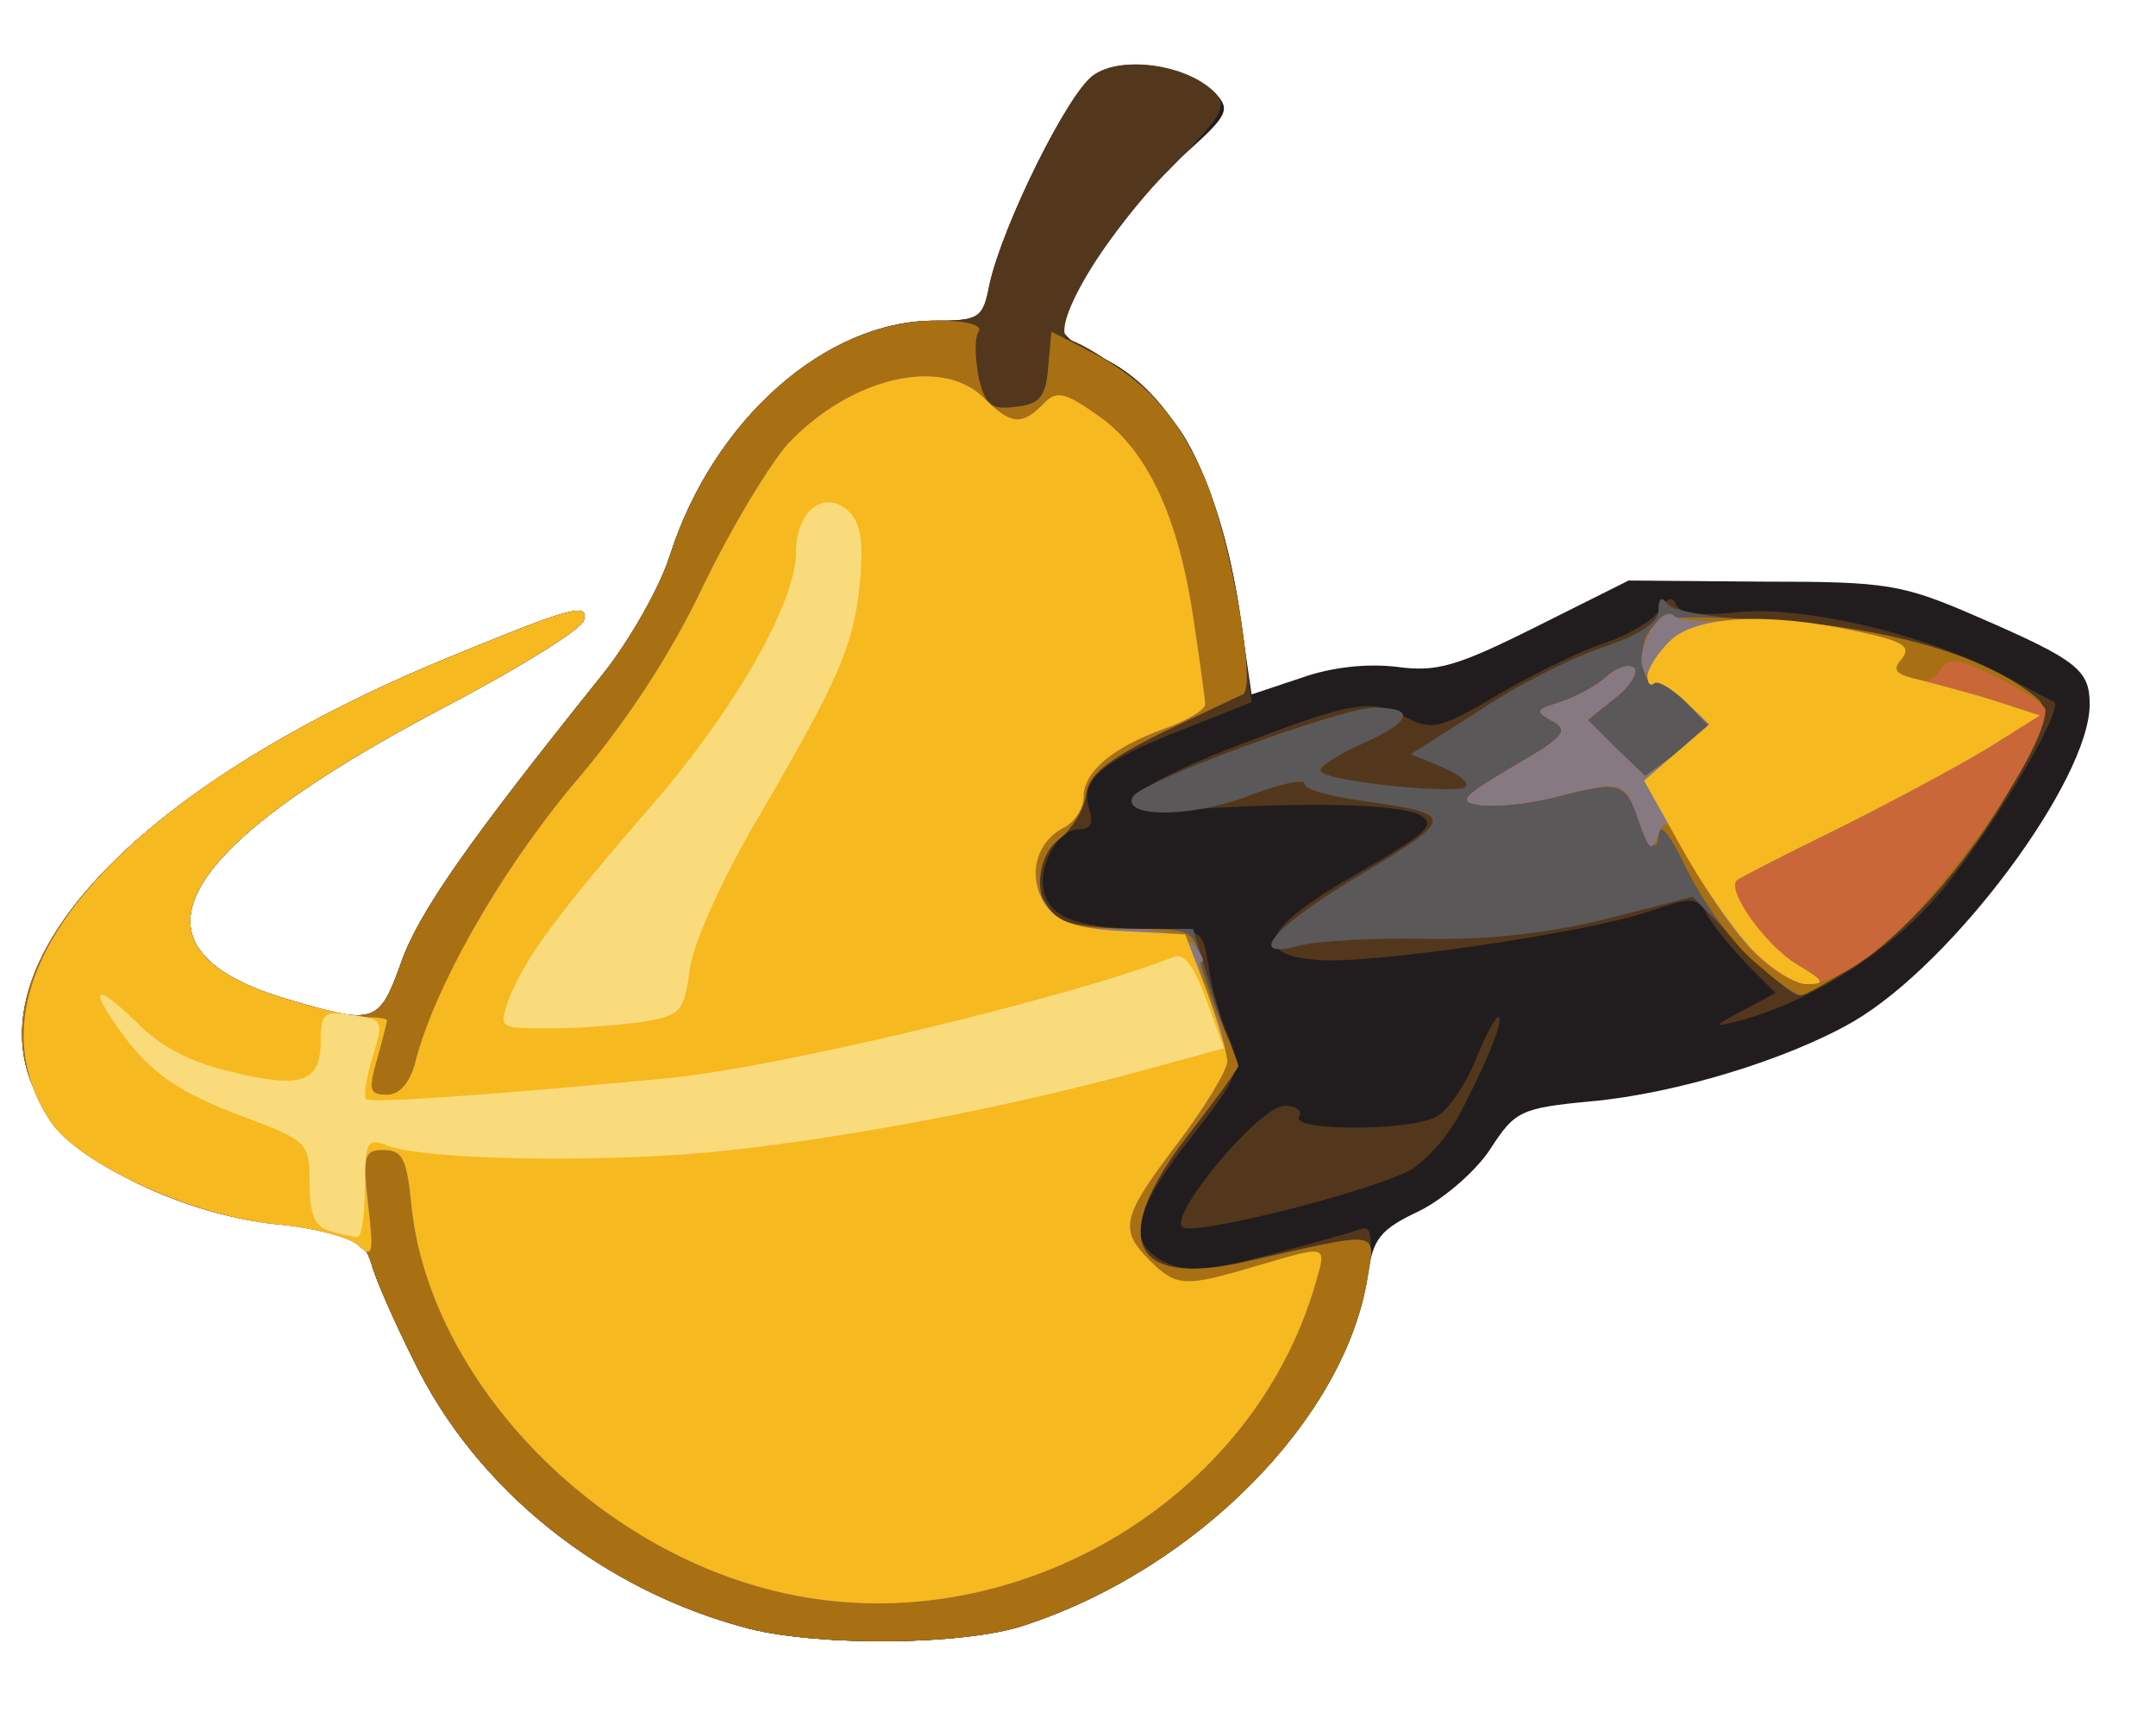 <svg xmlns="http://www.w3.org/2000/svg" xmlns:xlink="http://www.w3.org/1999/xlink" width="195" height="156" viewBox="0 0 1950 1560" preserveAspectRatio="xMidYMid meet"><path d="M678 1473c-132-34-247-125-304-243-18-36-35-75-38-87-8-25-18-29-99-38-35-4-82-19-119-38-205-107-78-320 282-470 114-47 133-53 128-36-2 8-60 44-129 80-246 130-292 218-138 263 78 23 82 22 102-34 16-45 60-108 182-260 24-30 52-79 61-108 39-122 141-212 239-212 41 0 44-2 50-33 12-54 71-173 94-189 26-18 84-9 110 16 14 15 12 20-26 54-44 38-113 135-113 157 0 7 13 18 29 25 67 27 114 109 132 233l11 75 45-15c28-10 60-13 86-10 36 5 54 0 126-36l84-42 121 1c113 0 126 2 195 32 90 39 101 48 101 79 0 68-123 234-214 287-59 34-160 65-237 72-64 6-69 9-91 43-13 20-42 45-64 56-36 17-42 25-47 58-18 127-154 266-311 317-54 18-184 19-248 3z" fill="#211d1f"/><path d="M678 1473c-132-34-247-125-304-243-18-36-35-75-38-87-8-25-18-29-99-38-35-4-82-19-119-38-205-107-78-320 282-470 114-47 133-53 128-36-2 8-60 44-129 80-246 130-292 218-138 263 78 23 82 22 102-34 16-45 60-108 182-260 24-30 52-79 61-108 39-122 141-212 239-212 41 0 44-2 50-33 12-54 71-173 94-189 25-18 84-10 109 15 13 13 8 21-39 69-60 59-112 148-92 155 30 11 80 51 101 83 26 39 48 112 57 190l7 55-63 25c-72 28-92 45-84 71 4 13 2 19-9 19-20 0-39 36-31 59 7 22 33 31 96 31 45 0 47 1 52 33 2 17 10 46 18 64 12 31 11 34-34 92-53 67-59 96-22 113 19 9 39 7 92-7 38-10 74-20 82-23 11-4 13 3 8 37-17 130-152 269-311 321-54 18-184 19-248 3zm392-363c-15-9 69-110 92-110 11 0 16 5 13 10-8 13 100 13 124 0 10-5 26-28 35-50s18-40 21-40c6 0-8 36-34 86-12 23-34 47-49 54-45 21-191 57-202 50zm506-196l30-16-26-26c-14-15-31-35-36-45-9-16-13-16-52-3-53 19-257 49-302 44-58-5-48-29 36-77 65-38 74-45 58-54-18-10-104-12-208-5-78 5-65-15 36-55 112-43 128-46 160-28 24 12 31 10 85-22 33-19 76-40 96-46 20-7 42-20 48-29 7-12 12-13 15-5 4 8 21 10 52 7 58-7 164 17 235 52l55 29c9 9-68 134-111 181-45 50-115 92-177 108-21 5-20 4 6-10z" fill="#53371c"/><path d="M678 1473c-132-34-247-125-304-243-18-36-35-75-38-87-8-25-18-29-99-38-35-4-82-19-119-38-205-107-78-320 282-470 114-47 133-53 128-36-2 8-60 44-129 80-246 130-292 218-138 263 78 23 82 22 102-34 16-45 60-108 182-260 24-30 52-79 61-108 40-123 140-212 241-212 28 0 42 4 38 10s-3 24 0 41c6 25 11 30 33 27 22-2 28-9 30-35l3-33 37 19c48 25 76 56 101 112 23 52 48 191 35 197-5 2-38 18-74 35-50 25-66 38-68 57-2 13-13 30-23 38-21 15-25 52-7 70 7 7 38 12 69 12h58l16 53c9 28 18 57 21 63 2 6-16 37-41 70-73 94-53 139 52 115 123-28 117-29 110 14-21 129-155 264-311 315-54 18-184 19-248 3zm896-618l-43-44-78 20c-53 13-105 19-163 18-47-1-98 2-114 6-51 14-25-17 58-66 83-50 83-53-4-65-27-4-50-10-50-15s-24 0-54 12c-52 19-113 18-101-1 9-14 188-80 218-80 39 0 34 13-14 34-22 10-38 21-34 24 8 9 118 20 130 14 5-3-4-11-20-18l-29-12 63-40c34-23 84-48 112-57 32-11 49-22 49-33s3-13 8-6c4 7 48 14 102 16 94 5 177 29 224 63 19 14 19 15 0 57-31 69-98 152-149 186-27 18-53 32-58 32-6 0-30-20-53-45z" fill="#5a5859"/><path d="M678 1473c-132-34-247-125-304-243-18-36-35-75-38-87-8-25-18-29-99-38-35-4-82-19-119-38-205-107-78-320 282-470 114-47 133-53 128-36-2 8-60 44-129 80-246 130-292 218-138 263 78 23 82 22 102-34 16-45 60-108 182-260 24-30 52-79 61-108 40-123 140-212 241-212 28 0 42 4 38 10s-3 24 0 41c6 25 11 30 33 27 22-2 28-9 30-35l3-33 37 19c48 25 76 56 101 112 23 52 48 191 35 197-5 2-38 18-74 35-50 25-66 38-68 57-2 13-13 30-23 38-21 15-25 52-7 70 7 7 38 12 70 12 55 0 58 1 63 28 4 15 13 42 21 60s14 34 14 36-20 30-45 62c-73 94-53 139 52 115 123-28 117-29 110 14-21 129-155 264-311 315-54 18-184 19-248 3zm908-604c-19-16-46-54-60-82-16-34-26-45-26-32-1 15-5 12-16-12-16-37-18-37-78-22-24 6-54 9-67 7-21-3-17-7 30-35 45-26 51-32 35-41s-15-10 7-17c13-4 32-14 42-23 9-8 20-12 25-8 4 4-4 17-17 27l-25 20 26 26 26 25 30-22 29-22-21-22c-11-12-24-21-27-19-13 6-19-28-8-45 9-15 23-16 112-11 100 6 185 30 231 64 19 14 19 15 0 57-31 69-98 152-149 186-27 18-52 32-56 32-5 0-24-14-43-31z" fill="#a87013"/><g fill="#ca6738"><use xlink:href="#B"/><path d="M1583 858c-17-18-41-53-53-78-19-38-24-42-30-26-6 17-8 16-18-12-12-36-15-37-76-21-24 6-54 9-67 7-21-3-17-7 30-35 45-26 51-32 35-41s-15-10 7-17c13-4 32-14 42-23 9-8 20-12 25-8 4 4-4 17-17 27l-25 20 26 26 26 25 30-22 29-22-21-22c-11-12-24-21-27-19-4 1-10-4-13-13-7-17 17-58 28-47 3 4 29 6 56 4 27-1 75 3 105 9 44 9 54 14 45 25-8 9-6 14 7 20 11 4 22 1 27-8 8-13 16-12 53 6 24 12 43 25 43 29 0 39-100 179-160 223-45 33-70 32-107-7z"/></g><g fill="#867982"><use xlink:href="#B"/><path d="M1583 858c-17-18-41-53-53-78-19-38-24-42-30-26-6 17-8 16-18-12-12-36-15-37-76-21-24 6-54 9-67 7-21-3-17-7 30-35 45-26 51-32 35-41s-15-10 7-17c13-4 32-14 42-23 9-8 20-12 25-8 4 4-4 17-17 27l-25 20 26 26 26 25 30-22 29-22-21-22c-11-12-24-21-27-19-4 1-10-4-13-13-7-17 17-58 28-47 3 4 29 6 56 4 27-1 75 3 105 9 46 10 54 14 45 25s-6 15 17 20c15 4 46 12 68 19l40 13-43 27c-24 15-85 48-135 73-51 25-94 47-96 49-10 9 26 59 54 76 25 15 27 18 9 18-11 0-34-15-51-32z"/></g><path d="M690 1436c-165-45-303-196-318-347-4-41-8-49-25-49-18 0-19 5-14 50 5 43 4 48-8 37-7-8-42-17-77-20-76-8-178-55-203-94-83-127 58-292 355-416 114-47 133-53 128-36-2 8-60 44-129 80-246 130-292 218-138 263 29 9 61 16 71 16s18 1 18 3c0 1-4 17-9 35-8 28-7 32 9 32 11 0 20-10 25-27 17-69 77-174 143-253 48-56 88-117 118-180 25-52 60-110 77-129 57-60 139-79 177-41 24 24 34 25 53 6 12-13 19-12 49 9 44 30 73 89 87 182 6 39 11 76 11 80 0 5-17 15-37 22-47 17-73 39-73 62 0 10-8 23-19 28-25 14-32 45-15 70 11 15 28 21 70 23l56 3 19 50c10 28 19 57 19 65s-21 42-45 74c-51 67-53 78-25 106 24 24 32 24 96 5 65-19 64-20 54 15-59 206-290 334-500 276zm894-578c-17-18-46-60-64-93l-33-59 30-26 29-25-22-21c-13-12-25-19-28-16s-6 0-6-6c0-7 9-21 20-32 23-23 88-27 170-9 41 9 49 13 40 25-9 10-6 14 17 19 15 4 46 12 68 19l40 13-43 27c-24 15-85 48-135 73-51 25-94 47-96 49-10 9 26 59 54 76 25 15 27 18 9 18-11 0-34-15-50-32z" fill="#f7b920"/><path d="M298 1113c-13-3-18-15-18-42 0-37-1-39-57-60-62-23-88-41-116-81-27-38-20-41 16-6 21 22 50 37 85 45 64 16 82 10 82-27 0-26 3-28 29-24 28 4 28 5 18 38-6 19-8 36-6 38 4 4 116-4 274-19 101-10 363-73 455-109 11-5 19 6 31 38l16 44-77 21c-114 31-252 58-368 71-104 12-282 10-314-5-16-6-18-1-18 39 0 25-3 45-7 45-5-1-16-3-25-6zm162-209c15-38 44-77 128-174 76-87 132-185 132-231 0-36 24-56 46-38 12 10 15 26 12 64-6 59-18 87-92 214-32 54-58 112-62 136-5 40-8 43-42 49-21 3-58 6-84 6-47 0-47 0-38-26z" fill="#fadb7c"/><defs ><path id="B" d="M690 1436c-165-45-303-196-318-347-4-41-8-49-25-49-18 0-19 5-14 50 5 43 4 48-8 37-7-8-42-17-77-20-76-8-178-55-203-94-83-127 58-292 355-416 114-47 133-53 128-36-2 8-60 44-129 80-246 130-292 218-138 263 29 9 61 16 71 16s18 1 18 3c0 1-4 17-9 35-8 28-7 32 9 32 11 0 20-10 25-27 17-69 77-174 143-253 48-56 88-117 118-180 25-52 60-110 77-129 57-60 139-79 177-41 24 24 34 25 53 6 12-13 19-12 49 9 44 30 73 89 87 182 6 39 11 76 11 80 0 5-17 15-37 22-47 17-73 39-73 62 0 10-8 23-19 28-25 14-32 45-14 70 11 17 25 21 67 21 35 0 58 5 66 15 7 8 10 15 6 15-3 0 1 16 9 36 22 52 19 63-30 128-51 67-53 78-25 106 24 24 32 24 96 5 65-19 64-20 54 15-59 206-290 334-500 276z"/></defs></svg>